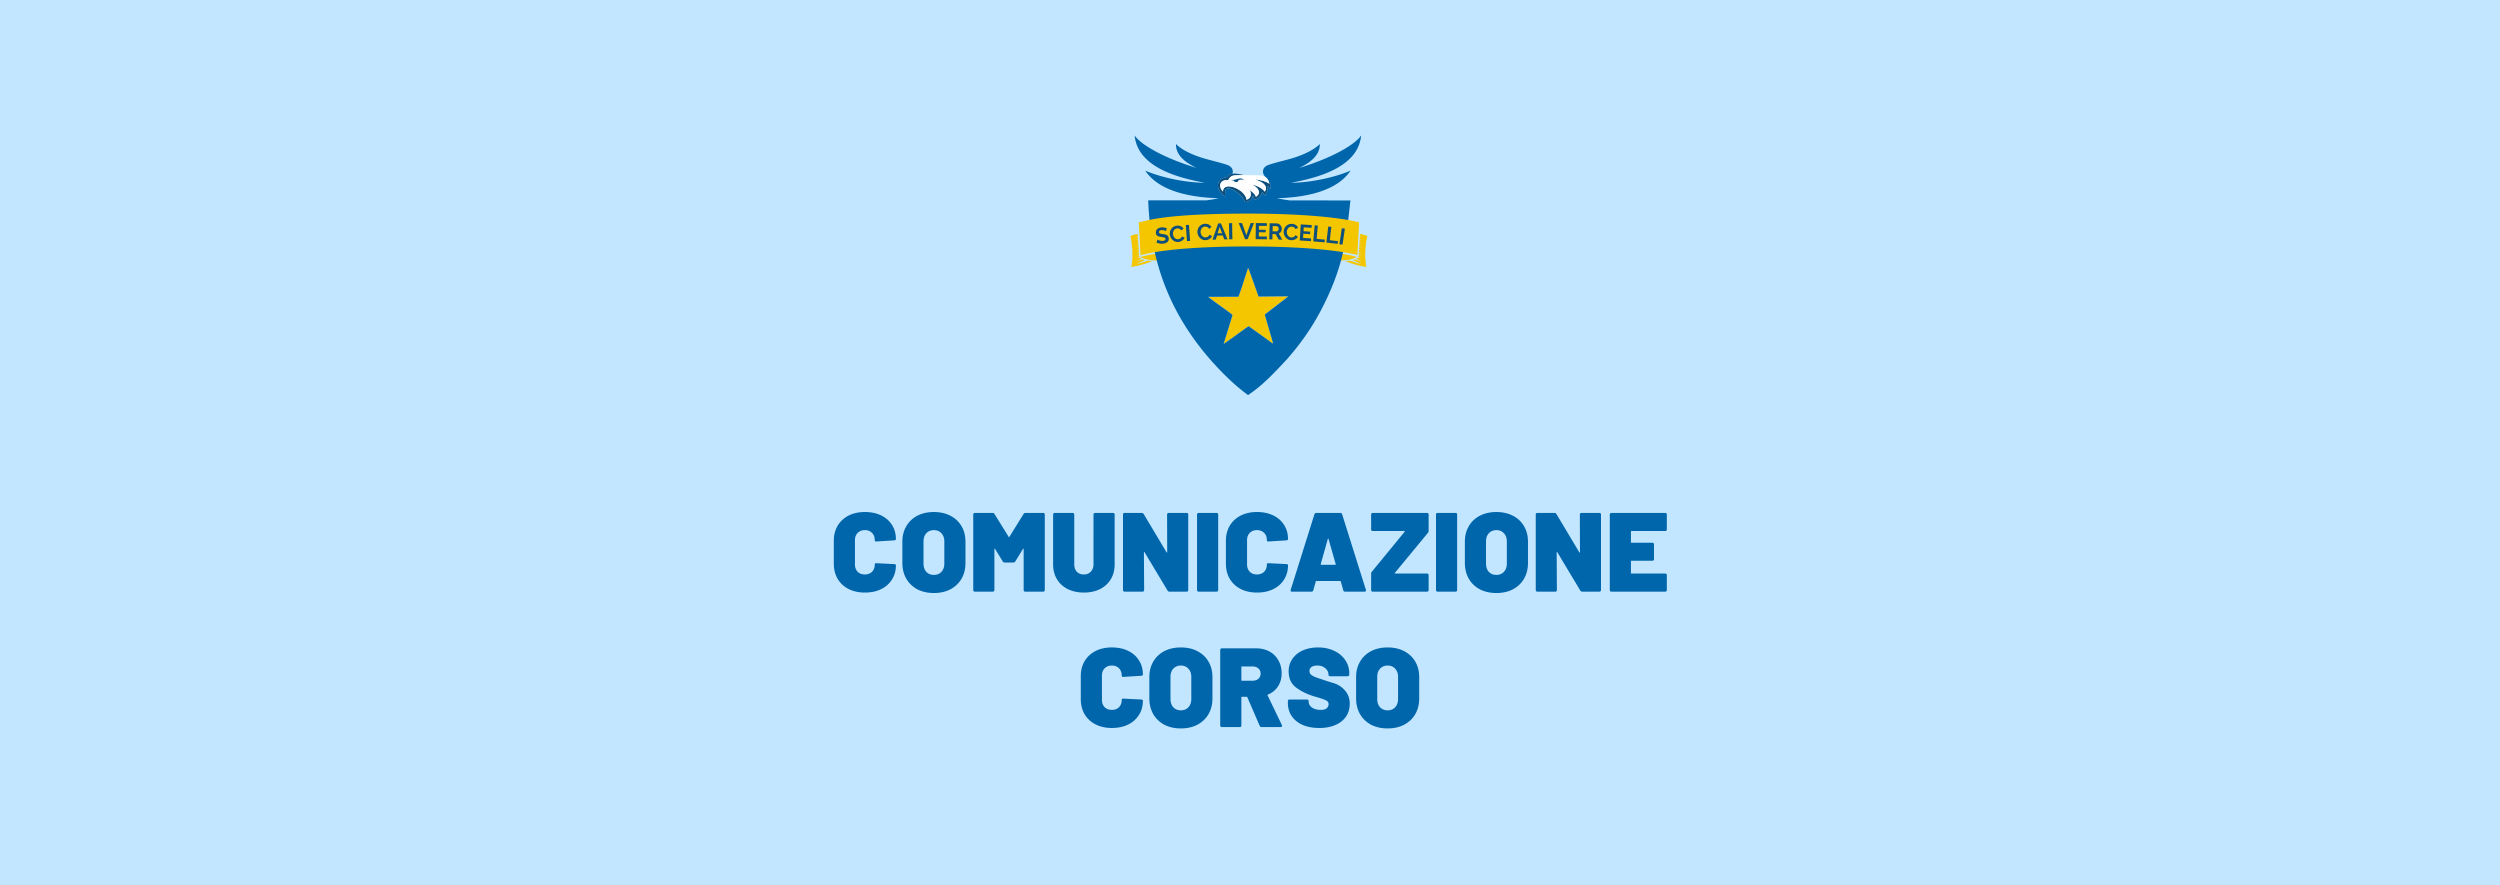 <svg xmlns="http://www.w3.org/2000/svg" width="1200" height="425" fill="none" xmlns:v="https://vecta.io/nano"><path fill="#c2e6ff" d="M0 0h1200v425H0z"/><g clip-path="url(#A)"><g fill="#f3c600"><path d="M547.339 123.362s2.257 1.618 8.44 1.708c-.196-.853 0-3.384 0-3.384s-5.234.658-8.44 1.676zm103.903 0c-3.345-1.16-8.4-1.676-8.4-1.676s.197 2.531 0 3.384c6.152-.09 8.4-1.708 8.4-1.708zm-47.105 18.998l-5.024-13.848c-1.544 4.644-2.961 9.416-4.657 13.909-4.906-.045-9.622.099-14.521.061 3.618 2.938 7.947 5.697 11.703 8.701l-4.289 13.909c3.956-2.641 7.959-5.766 12.009-8.517l8.823 6.311c.983.705 1.871 1.52 2.941 2.022l-4.044-13.909c3.414-2.754 7.226-5.528 10.662-8.21.212-.166.572-.444.49-.552l-14.093.123z"/></g><path d="M648.263 81.911c-7.928 3.359-19.137 5.728-28.627 5.833 14.19-2.603 32.325-7.954 33.717-22.744-2.877 4.375-13.774 10.753-29.773 15.623 5.194-2.461 10.063-6.015 9.933-11.522 0 0-3.671 4.374-15.218 7.42-5.078 1.329-7.929 2.097-9.556 2.695-2.992 1.09-3.131 3.938-1.3 5.777.914.64 1.366 1.536 1.586 2.22.549.779.822 1.911.73 3.59l-1.367-1.667c.026.104.065.222.091.338a4.57 4.57 0 0 1-.495 3.034l-.82 1.419-.951-1.315c-.117-.156-.286-.313-.469-.456.014.482-.117.977-.389 1.445-.43.756-1.277 1.458-2.07 1.835l-1.108.547-.35-1.185c-.092-.221-.314-.546-.47-.754-.273 1.367-1.223 2.512-2.903 2.825l-.846.156-.325-.781c-.56-1.34-2.091-2.935-3.657-4.01-.802-.658-2.254-1.366-3.165-1.64-.573-.156-1.354-.221-1.862.143-.39.287-.52.769-.533 1.237l-.078 2.473-1.732-1.77c-1.302-1.328-2.148-3.346-1.302-5.142.742-1.55 2.643-2.551 4.257-2.564.404-1.009 1.263-1.463 2.358-1.601.546-1.635-.202-3.4-2.488-4.218-1.653-.586-4.491-1.341-9.399-2.63-11.561-3.046-15.219-7.42-15.219-7.42-.143 5.507 4.726 9.061 9.933 11.522C558.397 75.753 547.5 69.375 544.623 65c1.38 14.789 19.515 20.14 33.718 22.744-9.504-.105-20.712-2.474-28.628-5.833 6.926 10.35 22.796 12.915 35.281 13.228a68.21 68.21 0 0 1-5.924 1.027l-27.927-.019c1.177 33.979 13.437 57.602 29.768 76.428 5.531 6.203 11.369 12.098 18.142 17.059 7.143-4.726 12.819-10.919 18.549-17.059 6.327-7.119 11.888-14.923 16.449-23.626 4.579-8.734 8.618-18.326 10.9-29.244 1.537-7.36 2.35-15.251 3.249-23.558h-.136c-.079.035-.102.045-.203.068l-28.737-.02a68.77 68.77 0 0 1-6.154-1.055c12.484-.312 28.368-2.877 35.293-13.227zm-30.523 60.877l-10.662 8.211 4.045 13.908c-1.071-.502-1.959-1.316-2.941-2.022l-8.824-6.311c-4.05 2.752-8.053 5.876-12.009 8.517l4.289-13.909c-3.756-3.004-8.085-5.763-11.703-8.701l14.522-.061c1.696-4.492 3.113-9.264 4.656-13.908 1.753 4.537 3.324 9.257 5.025 13.847l14.092-.123c.082.109-.278.387-.49.552z" fill="#0066ac"/><path d="M589.211 84.972c-1.614.013-3.515 1.015-4.256 2.564-.847 1.796 0 3.814 1.301 5.142l1.732 1.771.078-2.473c.013-.469.143-.95.534-1.237.507-.364 1.288-.299 1.862-.143.91.274 2.362.982 3.164 1.64 1.567 1.075 3.097 2.669 3.657 4.01l.326.781.846-.156c1.679-.313 2.629-1.459 2.903-2.825.156.208.377.533.469.754l.351 1.185 1.107-.547c.794-.377 1.64-1.08 2.07-1.835a2.72 2.72 0 0 0 .39-1.445c.182.143.352.3.469.456l.95 1.315.82-1.419c.495-.86.703-2.07.495-3.034l-.091-.338 1.367 1.667c.092-1.679-.18-2.811-.729-3.59.184.574.208.999.208.999-.976-.989-4.83-2.096-6.808-2.031 7.641 2.357 4.634 5.806 4.634 5.806-1.21-1.784-4.101-3.033-6.17-3.476 2.46 1.172 5.103 3.854 1.939 5.976-.338-1.419-2.044-2.63-3.02-3.346 1.042 1.731.781 4.257-1.549 4.699-.195-4.777-11.079-9.347-11.248-3.905-2.435-2.486-1.497-5.832 2.551-5.468.378-.963 1.211-2.096 2.982-2.278.69-.077 2.544-.119 4.644-.13-1.929-.418-4.025-.89-5.62-.69-1.095.136-1.953.591-2.358 1.6z" fill="#0f4f7b"/><path d="M589.563 86.468c-4.049-.364-4.986 2.981-2.551 5.467.168-5.442 11.052-.872 11.247 3.905 2.33-.442 2.591-2.968 1.549-4.699.977.716 2.683 1.927 3.021 3.346 3.163-2.121.52-4.803-1.94-5.976 2.07.443 4.96 1.692 6.171 3.476 0 0 3.007-3.45-4.635-5.806 1.979-.065 5.832 1.042 6.809 2.031 0 0-.024-.425-.209-.999-.22-.684-.672-1.58-1.587-2.22-.531-.372-1.218-.658-2.11-.764-1.066-.126-4.898-.185-8.14-.169-2.1.011-3.953.053-4.644.13-1.77.182-2.604 1.315-2.981 2.278zm7.564.104c-.872-.689-1.732-.39-2.63-.143-.117 1.328-1.992 1.185-2.187.299-.43-.064-.899-.078-1.315-.22 2.291.091 4.726-2.004 6.132.065z" fill="#fff"/><path d="M590.995 86.507c.416.142.885.156 1.315.22.195.886 2.07 1.029 2.187-.299.898-.247 1.757-.547 2.63.143-1.406-2.069-3.841.026-6.132-.064z" fill="#0f4f7b"/><g fill="#f3c600"><path d="M550.966 125.104c-1.158.412-3.933 1.368-5.412 1.617l4.037-1.864c-.373-.09-.741-.201-1.088-.338l-2.949.907 2.373-1.178c-.324-.174-.608-.381-.84-.622l-1.503.415 1.302-.66-.065-.953-1.267.339 1.246-.632-.067-.964-1.209.322 1.189-.603-.069-.975-1.149.305 1.129-.575-.072-.985-1.087.286 1.068-.544-.074-.997-1.023.268 1.004-.513-.078-1.009-.956.247.938-.48-.081-1.02-.887.227.869-.447-.086-1.032-.813.204.795-.408-.108-1.214s-1.758.42-3.468 1.019c.665 2.279 1.649 9.278.475 14.868 5.558-.72 10.166-2.877 10.166-2.877s-1.007.023-2.24-.134zm101.409-18.348s-13.757-4.223-53.098-4.223c-40.389 0-48.587 3.401-52.66 4.223l.855 15.827s11.53-4.279 51.777-4.279c37.26 0 51.38 3.851 52.281 4.088l.845-15.636zm3.972 6.506c-1.71-.6-3.468-1.02-3.468-1.02l-.104 1.148.926.474-.944-.244-.084 1.007.998.511a13.19 13.19 0 0 1-1.019-.266l-.079.995 1.068.544c-.313-.065-.687-.165-1.088-.287l-.076.984 1.135.577c-.331-.068-.728-.176-1.156-.306l-.072.973 1.198.607c-.347-.071-.766-.186-1.219-.325l-.07.961 1.26.639a14.81 14.81 0 0 1-1.281-.345l-.068.95 1.319.667c-.378-.077-.842-.206-1.341-.362l-.065.94 1.376.697c-.393-.082-.878-.218-1.398-.382l-.065.931 1.434.724c-.445-.092-1.009-.254-1.608-.448a3.26 3.26 0 0 1-.808.619l2.445 1.214c-.787-.162-1.942-.544-3.023-.933-.334.137-.689.249-1.053.341 1.045.579 2.296 1.025 4.076 1.886-1.494-.25-4.314-1.225-5.447-1.629-1.279.17-2.338.147-2.338.147s4.606 2.158 10.164 2.878c-1.174-5.59-.19-12.589.475-14.867z"/></g><g fill="#0f4f7b"><path d="M559.605 110.947a1.81 1.81 0 0 0-.303-.169c-.145-.069-.318-.132-.52-.19s-.418-.101-.649-.128a2.67 2.67 0 0 0-.692.003c-.41.054-.707.17-.889.348a.76.76 0 0 0-.218.678c.021.158.077.285.166.379s.211.172.366.232a2.8 2.8 0 0 0 .574.144l.788.105 1.064.189a2.79 2.79 0 0 1 .835.329c.235.145.426.33.574.556s.244.516.29.868c.054.411.023.772-.093 1.084a1.97 1.97 0 0 1-.533.791 2.76 2.76 0 0 1-.855.514c-.331.128-.684.217-1.059.266-.576.077-1.156.065-1.741-.034s-1.121-.276-1.609-.534l.489-1.373c.074.056.202.126.385.208s.397.16.641.234.511.128.802.163a3.49 3.49 0 0 0 .878-.006c.821-.109 1.197-.425 1.128-.951-.022-.166-.088-.3-.197-.403s-.255-.186-.439-.25a3.95 3.95 0 0 0-.658-.155l-.853-.129c-.38-.052-.713-.12-.999-.203a2.53 2.53 0 0 1-.731-.332c-.202-.138-.362-.307-.479-.508s-.197-.448-.236-.744c-.051-.389-.025-.744.079-1.066a2.1 2.1 0 0 1 .5-.835c.228-.235.505-.428.83-.577a3.74 3.74 0 0 1 1.07-.301c.541-.071 1.048-.052 1.524.057a5.61 5.61 0 0 1 1.268.443l-.498 1.297zm1.903 1.567c-.043-.471-.002-.943.126-1.418a3.82 3.82 0 0 1 .629-1.301 3.77 3.77 0 0 1 1.112-.989c.45-.268.974-.429 1.574-.485.71-.066 1.337.033 1.883.296s.968.632 1.268 1.108l-1.077.899a1.97 1.97 0 0 0-.419-.514c-.159-.135-.325-.238-.499-.309s-.355-.119-.539-.142-.364-.026-.537-.01c-.377.035-.697.141-.961.319a2.16 2.16 0 0 0-.64.655c-.162.26-.276.548-.341.864s-.084.626-.056.929a3 3 0 0 0 .254.967 2.61 2.61 0 0 0 .538.788 2.31 2.31 0 0 0 .769.508 1.98 1.98 0 0 0 .938.133 2.47 2.47 0 0 0 .536-.116c.184-.061.357-.146.518-.256s.307-.245.438-.407.23-.352.298-.569l1.291.591a2.33 2.33 0 0 1-.455.814c-.208.242-.447.452-.719.631a3.95 3.95 0 0 1-.885.432 4.07 4.07 0 0 1-.943.208c-.55.051-1.063-.019-1.54-.208a3.94 3.94 0 0 1-1.262-.797c-.364-.342-.66-.741-.888-1.198s-.365-.931-.411-1.423zm8.237 3.219l-.548-7.717 1.5-.107.548 7.718-1.5.106zm5.022-4.271c-.022-.471.042-.941.192-1.41s.38-.892.69-1.269.695-.69 1.157-.937.993-.383 1.595-.411c.711-.032 1.334.096 1.867.384s.938.677 1.214 1.167l-1.117.847c-.112-.213-.243-.391-.395-.533s-.314-.253-.484-.333a2.04 2.04 0 0 0-.532-.166 2.52 2.52 0 0 0-.536-.036c-.377.018-.702.109-.974.274a2.16 2.16 0 0 0-.67.625 2.61 2.61 0 0 0-.381.846 3.11 3.11 0 0 0-.1.926c.016.341.085.667.208.978s.29.581.501.812a2.32 2.32 0 0 0 .744.544c.286.132.596.191.93.175.174-.007.355-.037.542-.09s.363-.129.529-.231.319-.231.457-.386.246-.341.324-.555l1.262.651a2.32 2.32 0 0 1-.493.792c-.219.232-.468.43-.747.596a3.99 3.99 0 0 1-.904.39 4.06 4.06 0 0 1-.952.163 3.3 3.3 0 0 1-1.529-.279 3.95 3.95 0 0 1-1.223-.856 4.22 4.22 0 0 1-.831-1.238c-.207-.466-.321-.946-.344-1.44zm9.967-4.213l1.329-.035 3.148 7.655-1.547.042-.771-1.909-2.701.072-.656 1.948-1.547.041 2.745-7.814zm1.859 4.704l-1.149-3.011-1.029 3.069 2.178-.058zm3.447 2.916l-.119-7.736 1.504-.023.119 7.736-1.504.023zm6.116-7.804l2.105 5.848 2.058-5.856 1.58-.004-3.002 7.743-1.264.003-3.057-7.73 1.58-.004zm11.951 6.484l-.015 1.319-5.372-.063.089-7.736 5.274.061-.015 1.318-3.77-.043-.022 1.863 3.258.038-.014 1.22-3.258-.038-.023 2.016 3.868.045zm1.131 1.339l.199-7.735 3.421.089c.355.009.682.092.98.248s.552.36.763.609a2.76 2.76 0 0 1 .491.841c.116.312.17.624.162.936-.013.501-.15.954-.412 1.357s-.608.692-1.041.862l1.69 2.954-1.689-.043-1.512-2.634-1.482-.038-.067 2.593-1.503-.039zm1.604-3.872l1.884.049a.79.79 0 0 0 .389-.089c.122-.062.228-.148.318-.258a1.34 1.34 0 0 0 .217-.393c.055-.151.084-.314.089-.488.005-.181-.02-.349-.074-.503a1.33 1.33 0 0 0-.224-.404c-.096-.115-.206-.205-.331-.27a.87.87 0 0 0-.385-.102l-1.819-.047-.064 2.505zm5.315.13c.021-.472.126-.935.317-1.388a3.81 3.81 0 0 1 .799-1.203c.343-.349.755-.625 1.236-.83s1.024-.294 1.626-.267c.711.03 1.32.213 1.825.548s.874.758 1.106 1.27l-1.188.744a1.99 1.99 0 0 0-.347-.566c-.138-.155-.289-.28-.452-.374a2.12 2.12 0 0 0-.515-.213 2.42 2.42 0 0 0-.53-.083c-.378-.017-.71.045-.996.185a2.17 2.17 0 0 0-.722.563c-.196.235-.348.505-.456.81a3.11 3.11 0 0 0-.181.913 3.01 3.01 0 0 0 .12.993 2.62 2.62 0 0 0 .427.853 2.31 2.31 0 0 0 .693.608c.273.157.577.243.91.258a2.43 2.43 0 0 0 .548-.042c.19-.035.373-.096.547-.184a2.03 2.03 0 0 0 .49-.343 1.71 1.71 0 0 0 .372-.524l1.199.761a2.32 2.32 0 0 1-.561.744 3.41 3.41 0 0 1-.797.528c-.294.14-.606.242-.936.308a4.04 4.04 0 0 1-.963.078c-.552-.024-1.051-.162-1.498-.414a3.95 3.95 0 0 1-1.142-.961c-.314-.388-.553-.824-.717-1.308s-.235-.971-.214-1.464zm13.171 3.308l-.084 1.316-5.361-.343.493-7.721 5.263.336-.084 1.316-3.762-.24-.119 1.859 3.252.208-.078 1.218-3.252-.208-.128 2.012 3.86.247zm1.049 1.405l.672-7.708 1.498.131-.558 6.394 3.93.342-.114 1.314-5.428-.473zm6.279.565l.905-7.684 1.493.176-.75 6.375 3.918.461-.155 1.309-5.411-.637zm6.262.784l1.15-7.651 1.487.223-1.15 7.651-1.487-.223z"/></g></g><path d="M415.131 284.432c-2.952 0-5.562-.576-7.83-1.728-2.232-1.152-3.978-2.772-5.238-4.86-1.224-2.124-1.836-4.572-1.836-7.344v-10.908c0-2.736.612-5.148 1.836-7.236 1.26-2.088 3.006-3.708 5.238-4.86 2.268-1.152 4.878-1.728 7.83-1.728s5.544.54 7.776 1.62c2.268 1.08 4.014 2.61 5.238 4.59 1.26 1.944 1.89 4.212 1.89 6.804 0 .324-.27.522-.81.594l-8.532.54h-.162c-.432 0-.648-.198-.648-.594 0-1.476-.432-2.646-1.296-3.51-.864-.9-2.016-1.35-3.456-1.35s-2.592.45-3.456 1.35c-.864.864-1.296 2.034-1.296 3.51v11.61c0 1.44.432 2.61 1.296 3.51.864.864 2.016 1.296 3.456 1.296s2.592-.432 3.456-1.296c.864-.9 1.296-2.07 1.296-3.51 0-.216.072-.378.216-.486s.342-.144.594-.108l8.532.432c.54.036.81.216.81.54 0 2.592-.63 4.878-1.89 6.858-1.224 1.98-2.97 3.528-5.238 4.644-2.232 1.08-4.824 1.62-7.776 1.62zm33.123.216c-2.988 0-5.634-.594-7.938-1.782-2.268-1.224-4.032-2.916-5.292-5.076-1.26-2.196-1.89-4.734-1.89-7.614v-10.152c0-2.808.63-5.292 1.89-7.452s3.024-3.834 5.292-5.022c2.304-1.188 4.95-1.782 7.938-1.782 3.024 0 5.67.594 7.938 1.782 2.304 1.188 4.086 2.862 5.346 5.022s1.89 4.644 1.89 7.452v10.152c0 2.88-.63 5.418-1.89 7.614-1.26 2.16-3.042 3.852-5.346 5.076-2.268 1.188-4.914 1.782-7.938 1.782zm0-8.694c1.512 0 2.718-.486 3.618-1.458.936-1.008 1.404-2.34 1.404-3.996v-10.584c0-1.656-.468-2.97-1.404-3.942-.9-1.008-2.106-1.512-3.618-1.512-1.476 0-2.682.504-3.618 1.512-.9.972-1.35 2.286-1.35 3.942V270.5c0 1.656.45 2.988 1.35 3.996.936.972 2.142 1.458 3.618 1.458zm43.043-29.214a1.06 1.06 0 0 1 .972-.54h8.424c.252 0 .45.072.594.216s.216.342.216.594v36.18c0 .252-.072.45-.216.594s-.342.216-.594.216h-8.532c-.252 0-.45-.072-.594-.216s-.216-.342-.216-.594v-19.602c0-.144-.036-.216-.108-.216-.072-.036-.144 0-.216.108l-3.672 5.994a1.06 1.06 0 0 1-.972.54h-4.104a1.06 1.06 0 0 1-.972-.54l-3.672-5.994c-.072-.108-.144-.144-.216-.108-.072 0-.108.072-.108.216v19.602c0 .252-.072.45-.216.594s-.342.216-.594.216h-8.532c-.252 0-.45-.072-.594-.216s-.216-.342-.216-.594v-36.18c0-.252.072-.45.216-.594s.342-.216.594-.216h8.424a1.06 1.06 0 0 1 .972.54l6.804 10.962c.108.216.216.216.324 0l6.804-10.962zm28.991 37.692c-2.916 0-5.508-.558-7.776-1.674-2.232-1.116-3.96-2.7-5.184-4.752s-1.836-4.428-1.836-7.128V247.01c0-.252.072-.45.216-.594s.342-.216.594-.216h8.532c.252 0 .45.072.594.216s.216.342.216.594v23.868c0 1.476.414 2.664 1.242 3.564.864.864 1.998 1.296 3.402 1.296 1.368 0 2.466-.45 3.294-1.35.864-.9 1.296-2.07 1.296-3.51V247.01c0-.252.072-.45.216-.594s.342-.216.594-.216h8.532c.252 0 .45.072.594.216s.216.342.216.594v23.868c0 2.7-.612 5.076-1.836 7.128s-2.952 3.636-5.184 4.752-4.806 1.674-7.722 1.674zm39.916-37.422c0-.252.072-.45.216-.594s.342-.216.594-.216h8.532c.252 0 .45.072.594.216s.216.342.216.594v36.18c0 .252-.072.45-.216.594s-.342.216-.594.216h-8.154a1.06 1.06 0 0 1-.972-.54l-11.016-18.36c-.072-.108-.144-.144-.216-.108-.072 0-.108.072-.108.216l.108 17.982c0 .252-.072.45-.216.594s-.342.216-.594.216h-8.532c-.252 0-.45-.072-.594-.216s-.216-.342-.216-.594v-36.18c0-.252.072-.45.216-.594s.342-.216.594-.216H548a1.06 1.06 0 0 1 .972.54l10.962 18.36c.072.108.144.162.216.162.072-.036.108-.126.108-.27l-.054-17.982zM575.389 284c-.252 0-.45-.072-.594-.216s-.216-.342-.216-.594v-36.18c0-.252.072-.45.216-.594s.342-.216.594-.216h8.532c.252 0 .45.072.594.216s.216.342.216.594v36.18c0 .252-.072.45-.216.594s-.342.216-.594.216h-8.532zm27.951.432c-2.952 0-5.562-.576-7.83-1.728-2.232-1.152-3.978-2.772-5.238-4.86-1.224-2.124-1.836-4.572-1.836-7.344v-10.908c0-2.736.612-5.148 1.836-7.236 1.26-2.088 3.006-3.708 5.238-4.86 2.268-1.152 4.878-1.728 7.83-1.728s5.544.54 7.776 1.62c2.268 1.08 4.014 2.61 5.238 4.59 1.26 1.944 1.89 4.212 1.89 6.804 0 .324-.27.522-.81.594l-8.532.54h-.162c-.432 0-.648-.198-.648-.594 0-1.476-.432-2.646-1.296-3.51-.864-.9-2.016-1.35-3.456-1.35s-2.592.45-3.456 1.35c-.864.864-1.296 2.034-1.296 3.51v11.61c0 1.44.432 2.61 1.296 3.51.864.864 2.016 1.296 3.456 1.296s2.592-.432 3.456-1.296c.864-.9 1.296-2.07 1.296-3.51 0-.216.072-.378.216-.486s.342-.144.594-.108l8.532.432c.54.036.81.216.81.54 0 2.592-.63 4.878-1.89 6.858-1.224 1.98-2.97 3.528-5.238 4.644-2.232 1.08-4.824 1.62-7.776 1.62zm42.337-.432c-.504 0-.81-.234-.918-.702l-1.188-4.212c-.072-.144-.162-.216-.27-.216h-11.448c-.108 0-.198.072-.27.216l-1.188 4.212c-.108.468-.414.702-.918.702h-9.234c-.648 0-.882-.306-.702-.918l11.394-36.234c.144-.432.45-.648.918-.648h11.448c.468 0 .774.216.918.648l11.394 36.234c.036.072.054.18.054.324 0 .396-.252.594-.756.594h-9.234zm-11.718-13.23c-.036.216.036.324.216.324h6.75c.216 0 .288-.108.216-.324l-3.456-12.096c-.036-.108-.09-.162-.162-.162s-.126.054-.162.162l-3.402 12.096zM658.954 284c-.252 0-.45-.072-.594-.216s-.216-.342-.216-.594v-7.83c0-.36.126-.684.378-.972l15.714-19.17c.072-.072.09-.144.054-.216s-.108-.108-.216-.108h-15.12c-.252 0-.45-.072-.594-.216s-.216-.342-.216-.594v-7.074c0-.252.072-.45.216-.594s.342-.216.594-.216h25.974c.252 0 .45.072.594.216s.216.342.216.594v7.776c0 .432-.126.774-.378 1.026l-15.822 19.17c-.072.072-.09.144-.054.216s.108.108.216.108h15.228c.252 0 .45.072.594.216s.216.342.216.594v7.074c0 .252-.072.45-.216.594s-.342.216-.594.216h-25.974zm31.132 0c-.252 0-.45-.072-.594-.216s-.216-.342-.216-.594v-36.18c0-.252.072-.45.216-.594s.342-.216.594-.216h8.532c.252 0 .45.072.594.216s.216.342.216.594v36.18c0 .252-.072.45-.216.594s-.342.216-.594.216h-8.532zm28.168.648c-2.988 0-5.634-.594-7.938-1.782-2.268-1.224-4.032-2.916-5.292-5.076-1.26-2.196-1.89-4.734-1.89-7.614v-10.152c0-2.808.63-5.292 1.89-7.452s3.024-3.834 5.292-5.022c2.304-1.188 4.95-1.782 7.938-1.782 3.024 0 5.67.594 7.938 1.782 2.304 1.188 4.086 2.862 5.346 5.022s1.89 4.644 1.89 7.452v10.152c0 2.88-.63 5.418-1.89 7.614-1.26 2.16-3.042 3.852-5.346 5.076-2.268 1.188-4.914 1.782-7.938 1.782zm0-8.694c1.512 0 2.718-.486 3.618-1.458.936-1.008 1.404-2.34 1.404-3.996v-10.584c0-1.656-.468-2.97-1.404-3.942-.9-1.008-2.106-1.512-3.618-1.512-1.476 0-2.682.504-3.618 1.512-.9.972-1.35 2.286-1.35 3.942V270.5c0 1.656.45 2.988 1.35 3.996.936.972 2.142 1.458 3.618 1.458zm40.073-28.944c0-.252.072-.45.216-.594s.342-.216.594-.216h8.532c.252 0 .45.072.594.216s.216.342.216.594v36.18c0 .252-.072.45-.216.594s-.342.216-.594.216h-8.154a1.06 1.06 0 0 1-.972-.54l-11.016-18.36c-.072-.108-.144-.144-.216-.108-.072 0-.108.072-.108.216l.108 17.982c0 .252-.072.45-.216.594s-.342.216-.594.216h-8.532c-.252 0-.45-.072-.594-.216s-.216-.342-.216-.594v-36.18c0-.252.072-.45.216-.594s.342-.216.594-.216h8.154a1.06 1.06 0 0 1 .972.54l10.962 18.36c.072.108.144.162.216.162.072-.036.108-.126.108-.27l-.054-17.982zm41.753 7.074c0 .252-.072.45-.216.594s-.342.216-.594.216h-16.146c-.18 0-.27.09-.27.27v5.076c0 .18.09.27.27.27h9.99c.252 0 .45.072.594.216s.216.342.216.594v7.02c0 .252-.072.45-.216.594s-.342.216-.594.216h-9.99c-.18 0-.27.09-.27.27v5.616c0 .18.09.27.27.27h16.146c.252 0 .45.072.594.216s.216.342.216.594v7.074c0 .252-.072.45-.216.594s-.342.216-.594.216h-25.758c-.252 0-.45-.072-.594-.216s-.216-.342-.216-.594v-36.18c0-.252.072-.45.216-.594s.342-.216.594-.216h25.758c.252 0 .45.072.594.216s.216.342.216.594v7.074zm-266.402 95.348c-2.952 0-5.562-.576-7.83-1.728-2.232-1.152-3.978-2.772-5.238-4.86-1.224-2.124-1.836-4.572-1.836-7.344v-10.908c0-2.736.612-5.148 1.836-7.236 1.26-2.088 3.006-3.708 5.238-4.86 2.268-1.152 4.878-1.728 7.83-1.728s5.544.54 7.776 1.62c2.268 1.08 4.014 2.61 5.238 4.59 1.26 1.944 1.89 4.212 1.89 6.804 0 .324-.27.522-.81.594l-8.532.54h-.162c-.432 0-.648-.198-.648-.594 0-1.476-.432-2.646-1.296-3.51-.864-.9-2.016-1.35-3.456-1.35s-2.592.45-3.456 1.35c-.864.864-1.296 2.034-1.296 3.51v11.61c0 1.44.432 2.61 1.296 3.51.864.864 2.016 1.296 3.456 1.296s2.592-.432 3.456-1.296c.864-.9 1.296-2.07 1.296-3.51 0-.216.072-.378.216-.486s.342-.144.594-.108l8.532.432c.54.036.81.216.81.54 0 2.592-.63 4.878-1.89 6.858-1.224 1.98-2.97 3.528-5.238 4.644-2.232 1.08-4.824 1.62-7.776 1.62zm33.123.216c-2.988 0-5.634-.594-7.938-1.782-2.268-1.224-4.032-2.916-5.292-5.076-1.26-2.196-1.89-4.734-1.89-7.614v-10.152c0-2.808.63-5.292 1.89-7.452s3.024-3.834 5.292-5.022c2.304-1.188 4.95-1.782 7.938-1.782 3.024 0 5.67.594 7.938 1.782 2.304 1.188 4.086 2.862 5.346 5.022s1.89 4.644 1.89 7.452v10.152c0 2.88-.63 5.418-1.89 7.614-1.26 2.16-3.042 3.852-5.346 5.076-2.268 1.188-4.914 1.782-7.938 1.782zm0-8.694c1.512 0 2.718-.486 3.618-1.458.936-1.008 1.404-2.34 1.404-3.996v-10.584c0-1.656-.468-2.97-1.404-3.942-.9-1.008-2.106-1.512-3.618-1.512-1.476 0-2.682.504-3.618 1.512-.9.972-1.35 2.286-1.35 3.942V335.5c0 1.656.45 2.988 1.35 3.996.936.972 2.142 1.458 3.618 1.458zM605.578 349c-.468 0-.774-.198-.918-.594l-5.94-13.716c-.072-.144-.18-.216-.324-.216h-2.268c-.18 0-.27.09-.27.27v13.446c0 .252-.072.45-.216.594s-.342.216-.594.216h-8.532c-.252 0-.45-.072-.594-.216s-.216-.342-.216-.594v-36.18c0-.252.072-.45.216-.594s.342-.216.594-.216h16.362c2.448 0 4.59.504 6.426 1.512 1.872 1.008 3.312 2.43 4.32 4.266 1.044 1.8 1.566 3.888 1.566 6.264s-.594 4.464-1.782 6.264c-1.152 1.764-2.754 3.06-4.806 3.888-.18.072-.234.198-.162.378l6.858 14.256.108.378c0 .18-.072.324-.216.432s-.324.162-.54.162h-9.072zm-9.45-29.106c-.18 0-.27.09-.27.27v6.318c0 .18.09.27.27.27h5.076c1.152 0 2.088-.306 2.808-.918.72-.648 1.08-1.476 1.08-2.484 0-1.044-.36-1.872-1.08-2.484-.72-.648-1.656-.972-2.808-.972h-5.076zm37.11 29.538c-3.024 0-5.67-.486-7.938-1.458-2.268-1.008-4.032-2.43-5.292-4.266-1.224-1.836-1.836-3.96-1.836-6.372v-.756c0-.252.072-.45.216-.594s.342-.216.594-.216h8.37c.252 0 .45.072.594.216s.216.342.216.594v.324c0 1.008.522 1.908 1.566 2.7 1.08.756 2.502 1.134 4.266 1.134 1.332 0 2.286-.27 2.862-.81.576-.576.864-1.206.864-1.89 0-.792-.36-1.386-1.08-1.782s-2.034-.882-3.942-1.458l-1.566-.432c-3.564-1.08-6.552-2.52-8.964-4.32s-3.618-4.41-3.618-7.83c0-2.268.612-4.266 1.836-5.994 1.224-1.764 2.898-3.114 5.022-4.05 2.16-.936 4.572-1.404 7.236-1.404 2.808 0 5.346.522 7.614 1.566 2.304 1.044 4.104 2.52 5.4 4.428 1.332 1.908 1.998 4.086 1.998 6.534v.486c0 .252-.072.45-.216.594s-.342.216-.594.216h-8.37c-.252 0-.45-.072-.594-.216s-.216-.342-.216-.594v-.054c0-1.08-.486-2.052-1.458-2.916-.972-.9-2.286-1.35-3.942-1.35-1.152 0-2.07.234-2.754.702-.648.468-.972 1.116-.972 1.944 0 .648.234 1.206.702 1.674.504.432 1.26.864 2.268 1.296l4.644 1.566c.288.108 1.548.504 3.78 1.188 2.268.648 4.158 1.854 5.67 3.618 1.512 1.728 2.268 3.834 2.268 6.318 0 2.412-.612 4.5-1.836 6.264-1.224 1.728-2.934 3.06-5.13 3.996s-4.752 1.404-7.668 1.404zm32.809.216c-2.988 0-5.634-.594-7.938-1.782-2.268-1.224-4.032-2.916-5.292-5.076-1.26-2.196-1.89-4.734-1.89-7.614v-10.152c0-2.808.63-5.292 1.89-7.452s3.024-3.834 5.292-5.022c2.304-1.188 4.95-1.782 7.938-1.782 3.024 0 5.67.594 7.938 1.782 2.304 1.188 4.086 2.862 5.346 5.022s1.89 4.644 1.89 7.452v10.152c0 2.88-.63 5.418-1.89 7.614-1.26 2.16-3.042 3.852-5.346 5.076-2.268 1.188-4.914 1.782-7.938 1.782zm0-8.694c1.512 0 2.718-.486 3.618-1.458.936-1.008 1.404-2.34 1.404-3.996v-10.584c0-1.656-.468-2.97-1.404-3.942-.9-1.008-2.106-1.512-3.618-1.512-1.476 0-2.682.504-3.618 1.512-.9.972-1.35 2.286-1.35 3.942V335.5c0 1.656.45 2.988 1.35 3.996.936.972 2.142 1.458 3.618 1.458z" fill="#0066ac"/><defs><clipPath id="A"><path fill="#fff" transform="translate(542.472 65)" d="M0 0h115.057v125H0z"/></clipPath></defs></svg>